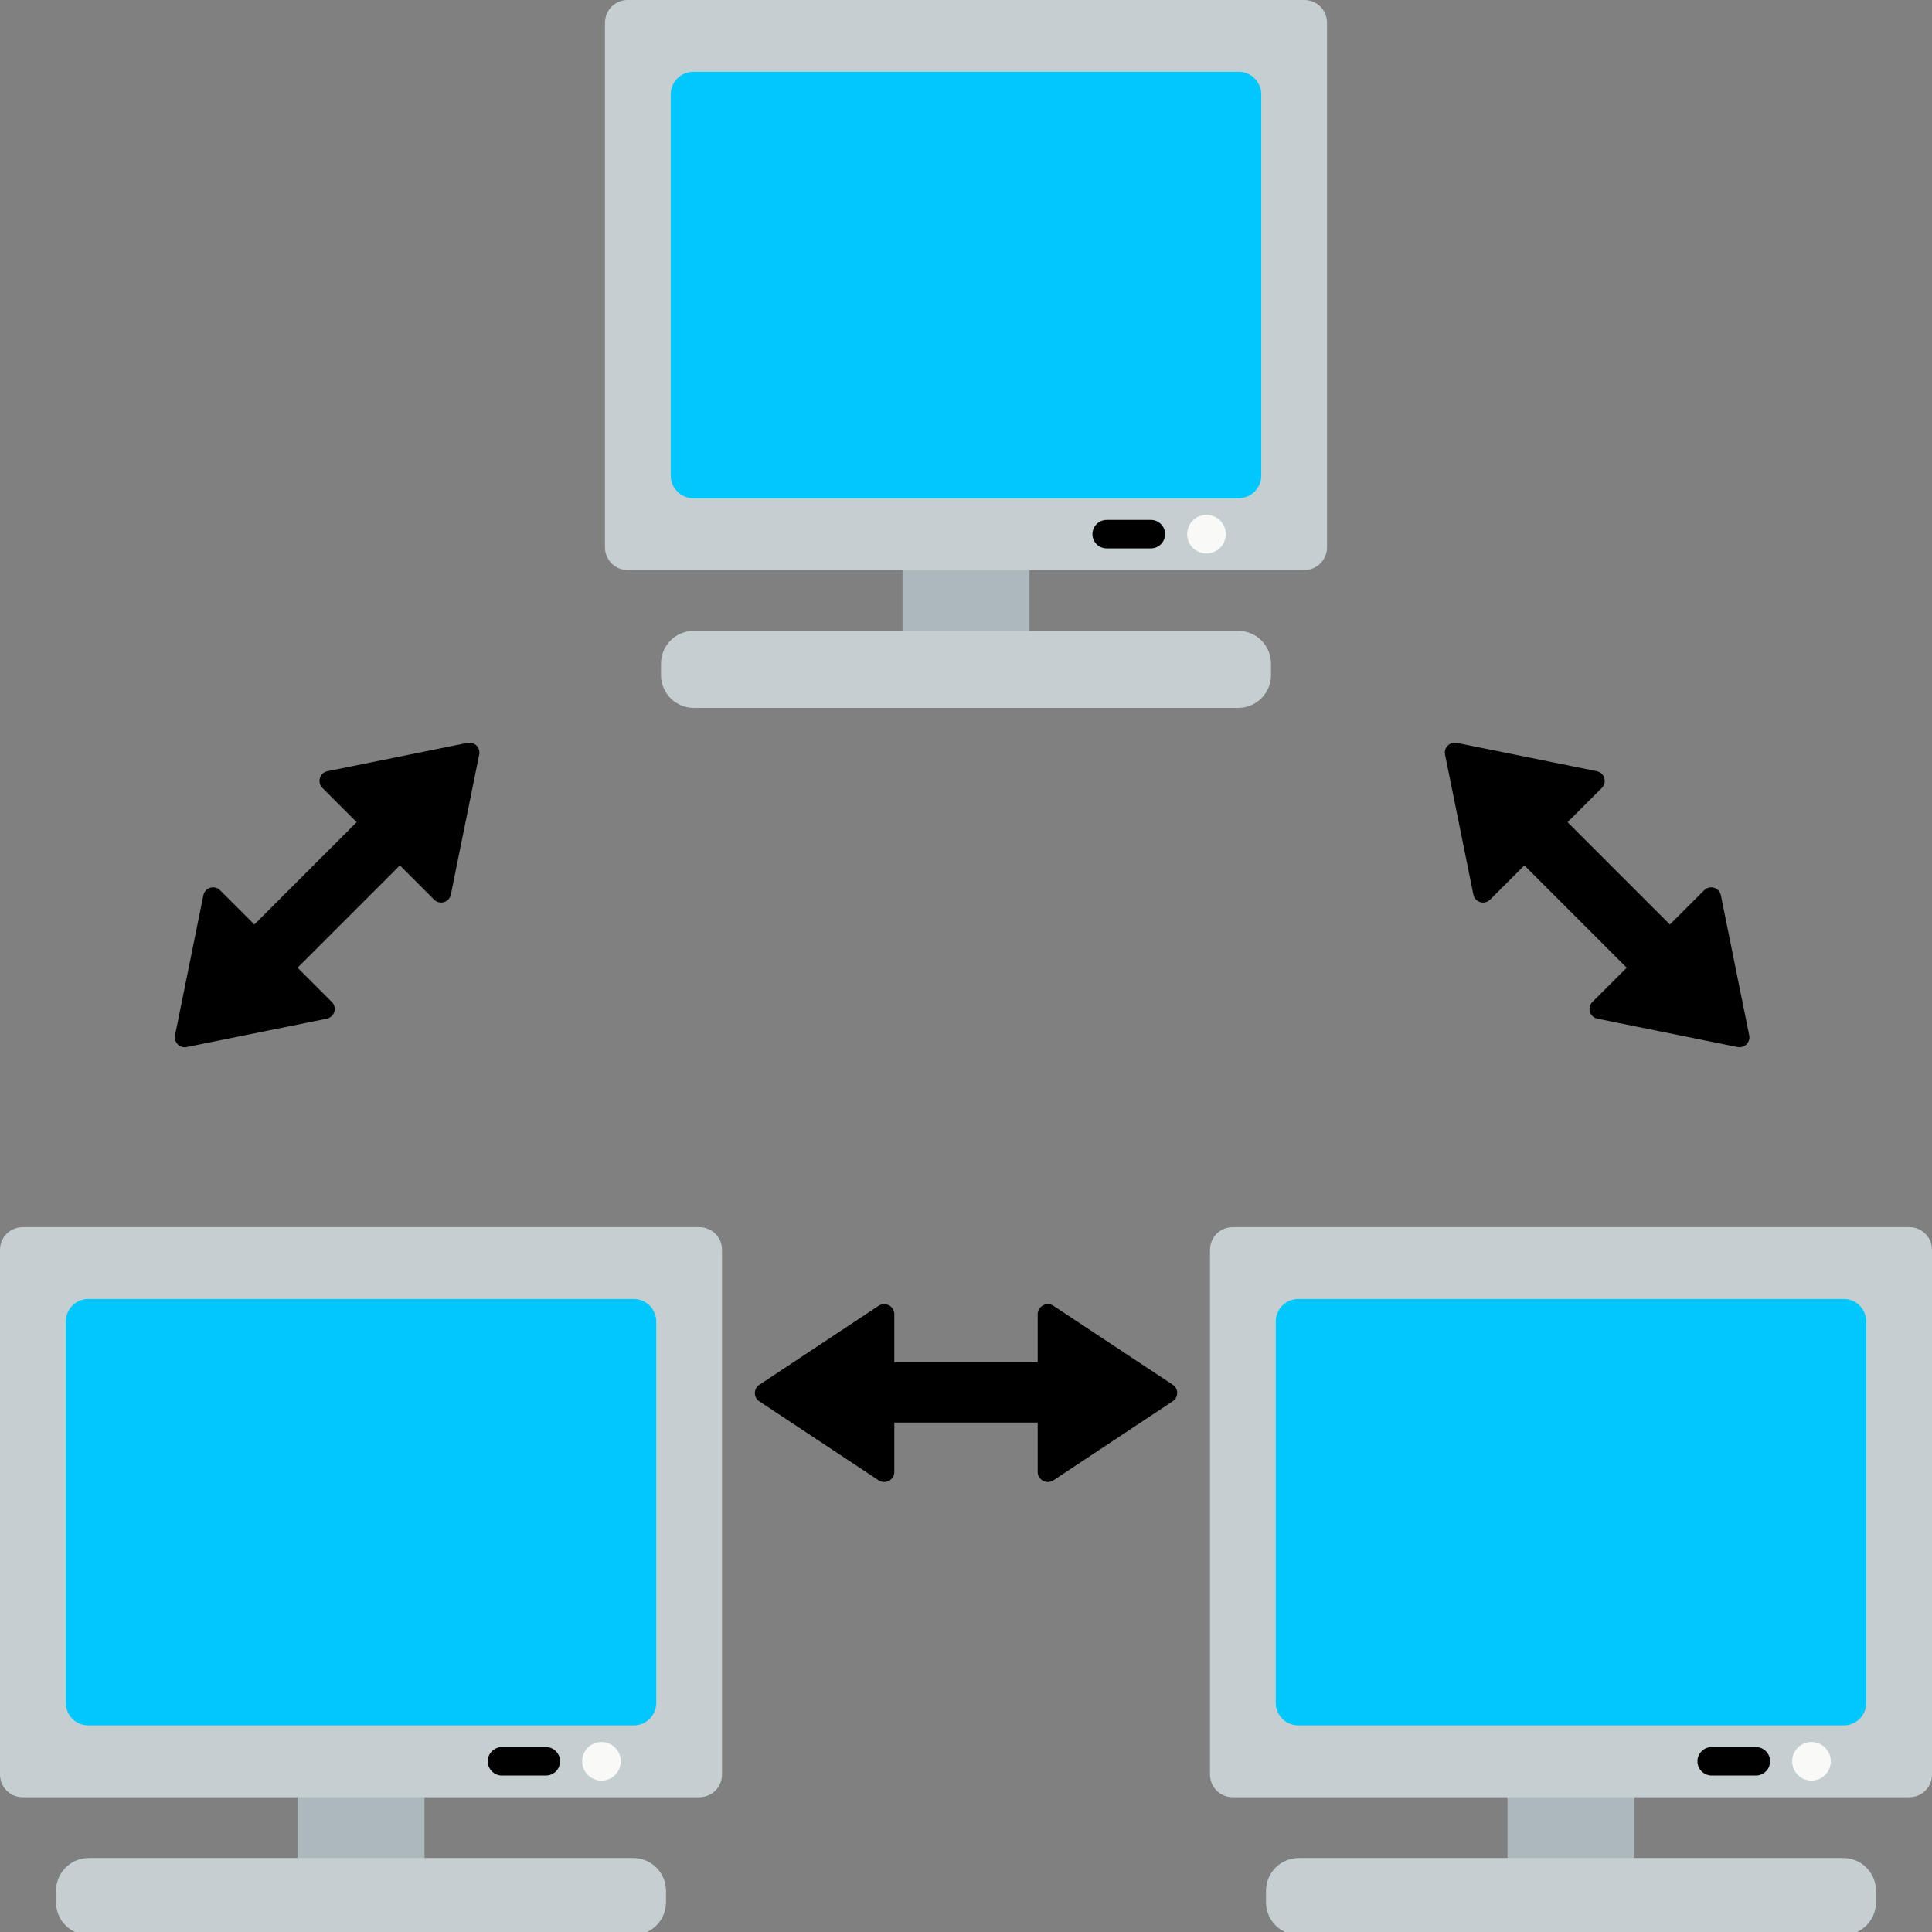 <svg width="315" height="315" viewBox="0 0 315 315" fill="none" xmlns="http://www.w3.org/2000/svg">
<rect x="0" y="0" width="315" height="315" fill="#808080" stroke="none"/>
<g clip-path="url(#clip0_2_211)">
<path d="M167.851 110.208H147.149V75.668H167.851V110.208ZM266.492 275.752H245.79V310.292H266.492V275.752ZM69.21 275.752H48.508V310.292H69.21V275.752Z" fill="#ADB8BC"/>
<path d="M113.111 102.856H201.889C203.304 102.856 204.662 103.418 205.663 104.419C206.663 105.42 207.226 106.777 207.226 108.193V110.076C207.226 111.492 206.663 112.849 205.663 113.85C204.662 114.851 203.304 115.413 201.889 115.413H113.111C111.696 115.413 110.338 114.851 109.337 113.85C108.337 112.849 107.774 111.492 107.774 110.076V108.193C107.774 106.777 108.337 105.42 109.337 104.419C110.338 103.418 111.696 102.856 113.111 102.856ZM98.641 3.68V89.258C98.641 90.234 99.029 91.17 99.719 91.861C100.409 92.551 101.345 92.939 102.321 92.939H212.679C213.162 92.939 213.64 92.843 214.087 92.658C214.533 92.473 214.939 92.202 215.281 91.861C215.623 91.519 215.894 91.113 216.079 90.667C216.264 90.22 216.359 89.742 216.359 89.258V3.68C216.359 3.197 216.264 2.718 216.079 2.272C215.894 1.825 215.623 1.42 215.281 1.078C214.939 0.736 214.533 0.465 214.087 0.28C213.64 0.095 213.162 0 212.679 0L102.321 0C101.345 0 100.409 0.388 99.719 1.078C99.029 1.768 98.641 2.704 98.641 3.68ZM206.415 308.276V310.16C206.415 311.575 206.978 312.933 207.978 313.933C208.979 314.934 210.337 315.496 211.752 315.496H300.53C301.946 315.496 303.303 314.934 304.304 313.933C305.305 312.933 305.867 311.575 305.867 310.16V308.276C305.867 306.861 305.305 305.503 304.304 304.503C303.303 303.502 301.946 302.94 300.53 302.94H211.752C210.337 302.94 208.979 303.502 207.978 304.503C206.978 305.503 206.415 306.861 206.415 308.276ZM197.282 203.764V289.342C197.282 289.825 197.377 290.304 197.562 290.75C197.747 291.197 198.018 291.602 198.36 291.944C198.702 292.286 199.108 292.557 199.554 292.742C200.001 292.927 200.479 293.022 200.963 293.022H311.32C312.296 293.022 313.232 292.634 313.922 291.944C314.612 291.254 315 290.318 315 289.342V203.764C315 203.28 314.905 202.802 314.72 202.355C314.535 201.909 314.264 201.503 313.922 201.161C313.58 200.82 313.175 200.549 312.728 200.364C312.282 200.179 311.803 200.083 311.32 200.083H200.963C200.479 200.083 200.001 200.179 199.554 200.364C199.108 200.549 198.702 200.82 198.36 201.161C198.018 201.503 197.747 201.909 197.562 202.355C197.377 202.802 197.282 203.28 197.282 203.764ZM9.133 308.276V310.16C9.133 311.575 9.695 312.933 10.696 313.933C11.697 314.934 13.054 315.496 14.47 315.496H103.248C103.949 315.496 104.643 315.358 105.29 315.09C105.938 314.822 106.526 314.429 107.022 313.933C107.517 313.438 107.91 312.85 108.178 312.202C108.447 311.555 108.585 310.861 108.585 310.16V308.276C108.585 306.861 108.022 305.503 107.022 304.503C106.021 303.502 104.663 302.94 103.248 302.94H14.47C13.054 302.94 11.697 303.502 10.696 304.503C9.695 305.503 9.133 306.861 9.133 308.276ZM0 203.764V289.342C0 290.318 0.388 291.254 1.078 291.944C1.768 292.634 2.704 293.022 3.68 293.022H114.037C115.013 293.022 115.95 292.634 116.64 291.944C117.33 291.254 117.718 290.318 117.718 289.342V203.764C117.718 203.28 117.623 202.802 117.438 202.355C117.253 201.909 116.982 201.503 116.64 201.161C116.298 200.82 115.892 200.549 115.446 200.364C114.999 200.179 114.521 200.083 114.037 200.083H3.68C3.197 200.083 2.718 200.179 2.272 200.364C1.825 200.549 1.42 200.82 1.078 201.161C0.736 201.503 0.465 201.909 0.28 202.355C0.095 202.802 0 203.28 0 203.764H0Z" fill="#C5CFD1"/>
<path d="M113.04 11.702H201.959C202.443 11.702 202.921 11.798 203.368 11.982C203.814 12.168 204.22 12.439 204.562 12.78C204.903 13.122 205.175 13.528 205.359 13.974C205.544 14.421 205.64 14.899 205.64 15.383V77.555C205.64 78.038 205.544 78.517 205.359 78.964C205.175 79.41 204.903 79.816 204.562 80.158C204.22 80.499 203.814 80.77 203.368 80.955C202.921 81.14 202.443 81.236 201.959 81.236H113.04C112.064 81.236 111.128 80.848 110.438 80.158C109.748 79.467 109.36 78.531 109.36 77.555V15.383C109.36 14.407 109.748 13.471 110.438 12.78C111.128 12.09 112.064 11.703 113.04 11.702ZM208.002 215.466V277.639C208.002 278.615 208.389 279.551 209.079 280.241C209.77 280.931 210.706 281.319 211.682 281.319H300.601C301.577 281.319 302.513 280.931 303.203 280.241C303.894 279.551 304.281 278.615 304.281 277.639V215.466C304.281 214.49 303.894 213.554 303.203 212.864C302.513 212.174 301.577 211.786 300.601 211.786H211.682C211.199 211.786 210.72 211.881 210.273 212.066C209.827 212.251 209.421 212.522 209.079 212.864C208.738 213.206 208.467 213.611 208.282 214.058C208.097 214.504 208.002 214.983 208.002 215.466ZM10.719 215.466V277.639C10.719 278.615 11.106 279.551 11.797 280.241C12.487 280.931 13.423 281.319 14.399 281.319H103.318C104.294 281.319 105.23 280.931 105.921 280.241C106.611 279.551 106.998 278.615 106.998 277.639V215.466C106.998 214.49 106.611 213.554 105.921 212.864C105.23 212.174 104.294 211.786 103.318 211.786H14.399C13.423 211.786 12.487 212.174 11.797 212.864C11.107 213.554 10.719 214.49 10.719 215.466Z" fill="#00C8FF"/>
<path d="M199.856 87.087C199.856 87.922 199.524 88.723 198.934 89.314C198.343 89.904 197.542 90.236 196.707 90.236C195.872 90.236 195.071 89.904 194.481 89.314C193.89 88.723 193.558 87.922 193.558 87.087C193.558 86.252 193.89 85.451 194.481 84.861C195.071 84.27 195.872 83.938 196.707 83.938C197.542 83.938 198.343 84.27 198.934 84.861C199.524 85.451 199.856 86.252 199.856 87.087ZM295.349 284.022C294.514 284.022 293.713 284.353 293.122 284.944C292.532 285.534 292.2 286.335 292.2 287.17C292.2 288.006 292.532 288.806 293.122 289.397C293.713 289.987 294.514 290.319 295.349 290.319C296.184 290.319 296.985 289.987 297.575 289.397C298.166 288.806 298.498 288.006 298.498 287.17C298.498 286.335 298.166 285.534 297.575 284.944C296.985 284.353 296.184 284.022 295.349 284.022ZM98.066 284.022C97.231 284.022 96.43 284.353 95.839 284.944C95.249 285.534 94.917 286.335 94.917 287.17C94.917 288.006 95.249 288.806 95.839 289.397C96.43 289.987 97.231 290.319 98.066 290.319C98.901 290.319 99.702 289.987 100.292 289.397C100.883 288.806 101.215 288.006 101.215 287.17C101.215 286.335 100.883 285.534 100.292 284.944C99.702 284.353 98.901 284.022 98.066 284.022Z" fill="#F9F9F7"/>
<path d="M178.115 87.087C178.115 86.471 178.36 85.881 178.795 85.446C179.231 85.01 179.821 84.766 180.437 84.766H187.64C188.256 84.766 188.846 85.01 189.282 85.446C189.717 85.881 189.962 86.471 189.962 87.087C189.962 87.703 189.717 88.293 189.282 88.728C188.846 89.164 188.256 89.408 187.64 89.408H180.436C180.131 89.408 179.829 89.348 179.548 89.232C179.266 89.115 179.01 88.944 178.795 88.728C178.579 88.513 178.408 88.257 178.292 87.975C178.175 87.694 178.115 87.392 178.115 87.087ZM279.078 289.492H286.282C286.897 289.492 287.488 289.247 287.923 288.812C288.358 288.377 288.603 287.786 288.603 287.17C288.603 286.555 288.358 285.964 287.923 285.529C287.488 285.094 286.897 284.849 286.282 284.849H279.078C278.462 284.849 277.872 285.094 277.436 285.529C277.001 285.964 276.756 286.555 276.756 287.17C276.756 287.786 277.001 288.377 277.436 288.812C277.872 289.247 278.462 289.492 279.078 289.492ZM81.795 289.492H88.999C89.614 289.492 90.205 289.247 90.64 288.812C91.075 288.377 91.32 287.786 91.32 287.17C91.32 286.555 91.075 285.964 90.64 285.529C90.205 285.094 89.614 284.849 88.999 284.849H81.795C81.188 284.863 80.612 285.114 80.188 285.548C79.764 285.981 79.526 286.564 79.526 287.17C79.526 287.777 79.764 288.359 80.188 288.793C80.612 289.227 81.188 289.478 81.795 289.492Z" fill="black"/>
<path d="M283.294 170.712L260.456 166.091C259.193 165.835 258.723 164.276 259.634 163.364L265.22 157.779L248.536 141.095L242.951 146.681C242.039 147.592 240.48 147.122 240.224 145.859L235.603 123.021C235.373 121.888 236.374 120.887 237.507 121.117L260.344 125.739C261.607 125.994 262.078 127.553 261.166 128.465L255.581 134.05L272.265 150.734L277.85 145.149C278.761 144.237 280.321 144.707 280.576 145.971L285.198 168.808C285.428 169.941 284.427 170.941 283.294 170.712ZM191.223 225.783L171.753 212.902C170.679 212.189 169.19 212.96 169.19 214.249V222.1H145.811V214.249C145.811 212.96 144.322 212.189 143.248 212.902L123.804 225.783C122.841 226.422 122.827 227.837 123.791 228.476L143.254 241.357C144.328 242.07 145.811 241.299 145.811 240.01V231.943H169.189V240.01C169.189 241.299 170.678 242.07 171.753 241.357L191.196 228.476C192.16 227.837 192.187 226.422 191.223 225.783ZM76.228 121.116L53.39 125.737C52.127 125.993 51.656 127.552 52.568 128.463L58.153 134.049L41.469 150.732L35.884 145.147C34.973 144.236 33.413 144.706 33.158 145.969L28.536 168.807C28.307 169.94 29.307 170.94 30.441 170.711L53.278 166.089C54.541 165.833 55.012 164.274 54.1 163.363L48.515 157.778L65.199 141.094L70.784 146.679C71.695 147.59 73.255 147.12 73.51 145.857L78.132 123.02C78.361 121.887 77.361 120.887 76.228 121.116Z" fill="black"/>
</g>
<defs>
<clipPath id="clip0_2_211">
<rect width="315" height="315" fill="white"/>
</clipPath>
</defs>
</svg>
